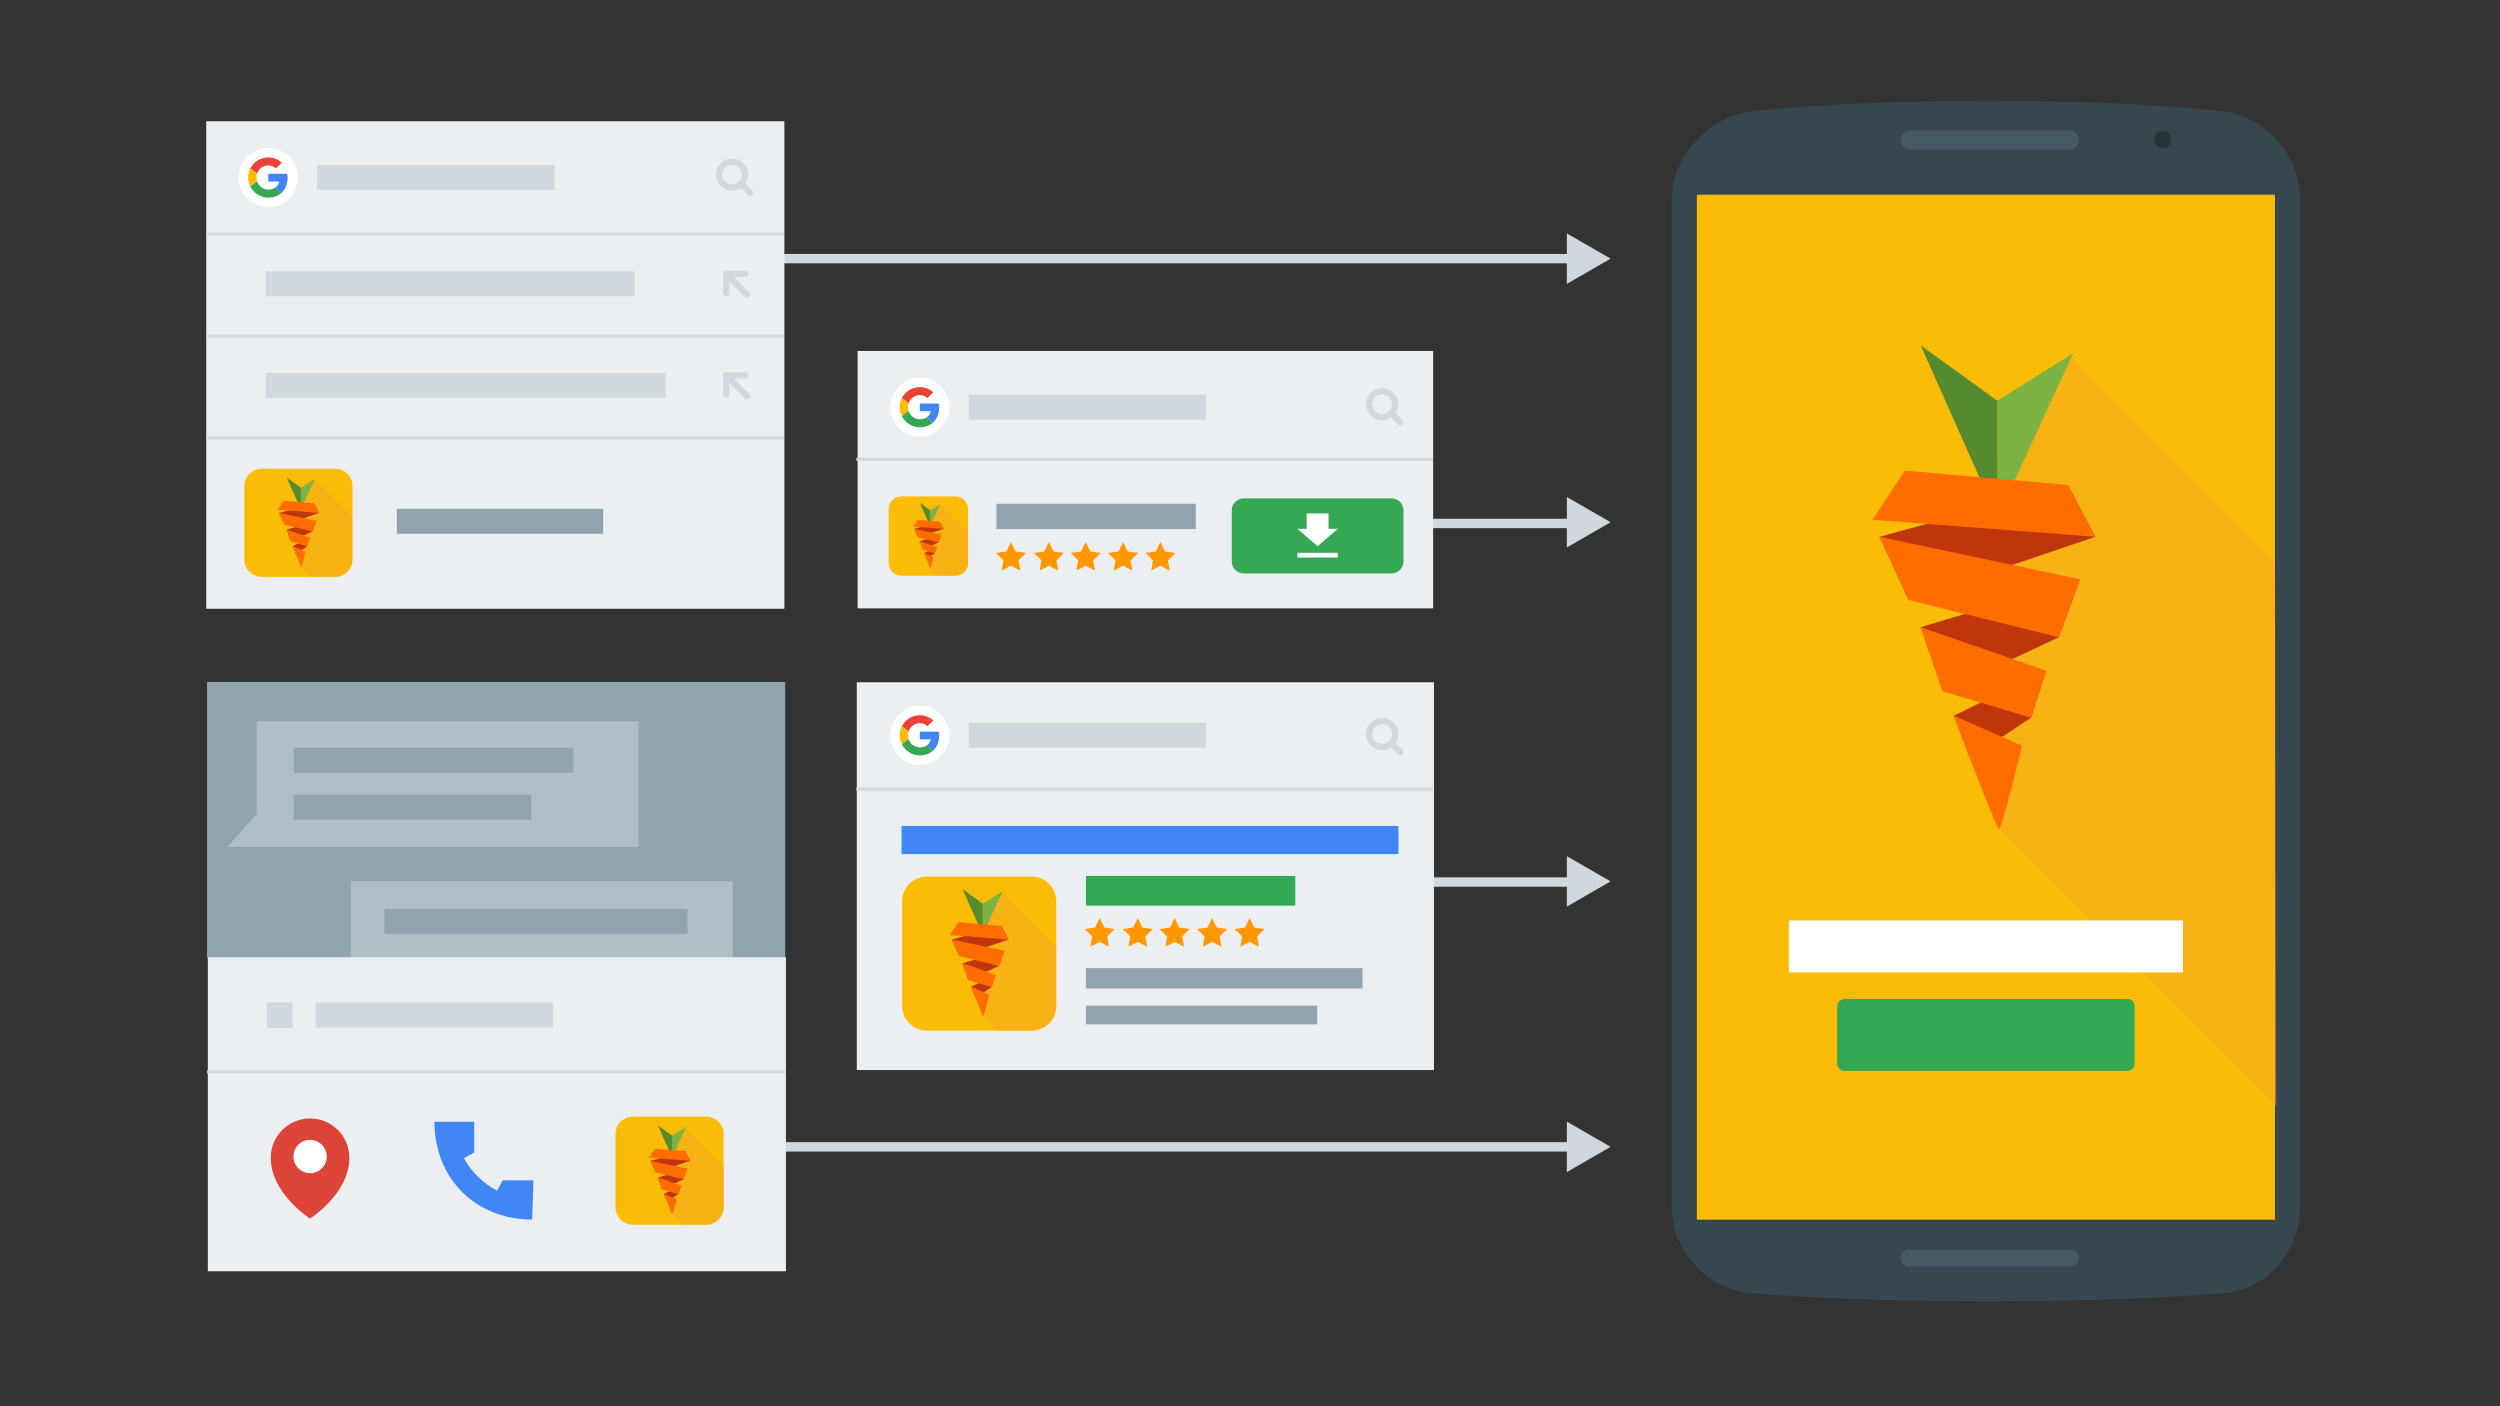 <?xml version="1.0" encoding="utf-8"?>
<!-- Generator: Adobe Illustrator 17.0.0, SVG Export Plug-In . SVG Version: 6.00 Build 0)  -->
<!DOCTYPE svg PUBLIC "-//W3C//DTD SVG 1.0//EN" "http://www.w3.org/TR/2001/REC-SVG-20010904/DTD/svg10.dtd">
<svg version="1.0" xmlns="http://www.w3.org/2000/svg" xmlns:xlink="http://www.w3.org/1999/xlink" x="0px" y="0px" width="1600px"
	 height="900px" viewBox="0 0 1600 900" enable-background="new 0 0 1600 900" xml:space="preserve">
<rect x="0" y="0" width="1600" height="900" fill="#333333" stroke="none"/>
<g id="Layer_1" display="none">
</g>
<g id="Layer_2">
	<line fill="none" stroke="#CFD8DC" stroke-width="6" stroke-miterlimit="10" x1="769" y1="335.015" x2="1012.774" y2="335.015"/>
	<g>
		<rect x="548.86" y="224.609" fill="#ECEFF1" width="368.351" height="164.747"/>
	</g>
	
		<line fill="none" stroke="#CFD8DC" stroke-width="6" stroke-miterlimit="10" x1="360.041" y1="165.529" x2="1012.774" y2="165.529"/>
	
		<line fill="none" stroke="#CFD8DC" stroke-width="6" stroke-miterlimit="10" x1="360.041" y1="733.988" x2="1012.774" y2="733.988"/>
	<line fill="none" stroke="#CFD8DC" stroke-width="6" stroke-miterlimit="10" x1="769" y1="564.502" x2="1012.774" y2="564.502"/>
	<g>
		<path fill="#37474F" d="M1472,773.301c0,27.281-21.047,51.703-48.251,54.271c0,0-55.01,5.251-151.142,5.251
			c-96.132,0-152.447-5.251-152.447-5.251c-27.203-2.568-50.16-26.99-50.16-54.271V127.49c0-27.281,23.17-52.493,50.264-56.028
			c0,0,53.896-6.966,152.446-6.966s150.986,6.966,150.986,6.966C1450.791,74.997,1472,100.21,1472,127.49V773.301z"/>
		<path fill="#455A64" d="M1330.593,89.609c0,3.001-2.683,6-5.962,6h-102.342c-3.279,0-5.962-2.999-5.962-6c0-3.001,2.683-6,5.962-6
			h102.342C1327.91,83.609,1330.593,86.608,1330.593,89.609z"/>
		<path fill="#455A64" d="M1330.593,805.109c0,3.001-2.683,5.5-5.962,5.5h-102.342c-3.279,0-5.962-2.499-5.962-5.5
			c0-3.001,2.683-5.5,5.962-5.5h102.342C1327.91,799.609,1330.593,802.108,1330.593,805.109z"/>
		<ellipse fill="#263238" cx="1384.249" cy="89.297" rx="5.465" ry="5.456"/>
	</g>
	<rect x="1086" y="124.609" fill="#FBBC05" width="370" height="656"/>
	<polygon opacity="0.5" fill="#F9A825" points="1456,359.509 1323.521,227.03 1278.282,291.406 1279.352,530.481 1456.74,707.869 	
		"/>
	<g>
		<polygon fill="#7CB342" points="1278.282,256.465 1326.858,226.078 1278.282,331.363 		"/>
		<polyline fill="#558B2F" points="1278.282,256.465 1229.277,221.07 1278.282,331.363 		"/>
		<polygon fill="#BF360C" points="1202.956,343.561 1323.435,310.392 1340.952,343.561 1221.574,384.006 		"/>
		<polygon fill="#BF360C" points="1229.277,401.396 1331.138,370.748 1317.657,407.876 1243.401,442.499 		"/>
		<polygon fill="#BF360C" points="1250.463,458.037 1309.525,429.217 1299.895,459.322 1260.749,485.298 		"/>
		<polygon fill="#FF6D00" points="1219.006,301.19 1323.435,310.392 1340.952,343.561 1198.443,332.647 		"/>
		<polygon fill="#FF6D00" points="1202.956,343.561 1331.138,370.748 1317.657,407.876 1221.574,384.006 		"/>
		<polygon fill="#FF6D00" points="1229.277,401.396 1309.525,429.217 1299.895,459.322 1243.401,442.499 		"/>
		<path fill="#FF6D00" d="M1250.463,458.037l43.655,19.27c0,0-12.84,53.175-14.766,53.175S1250.463,458.037,1250.463,458.037z"/>
	</g>
	<rect x="1144.885" y="589.086" fill="#FFFFFF" width="252.23" height="33.273"/>
	<g>
		<path fill="#34A853" d="M1366.187,680.7c0,2.588-2.117,4.705-4.705,4.705h-180.963c-2.588,0-4.705-2.117-4.705-4.705v-36.631
			c0-2.588,2.117-4.705,4.705-4.705h180.963c2.588,0,4.705,2.117,4.705,4.705V680.7z"/>
	</g>
	<g id="base_5_">
	</g>
	<g id="base_4_">
	</g>
	<g id="base_3_">
	</g>
	<g id="base_2_">
	</g>
	<g id="base_1_">
	</g>
	<g id="base">
	</g>
	<rect x="132.531" y="436.492" fill="#90A4AE" width="370" height="176.509"/>
	<g>
		<polygon fill="#B0BEC5" points="487.838,644.576 464.829,644.576 464.829,618.754 		"/>
		<g>
			<polygon fill="#B0BEC5" points="468.965,564.086 224.575,564.086 224.575,644.611 323.448,644.611 468.965,644.611 			"/>
		</g>
	</g>
	<g>
		<polygon fill="#B0BEC5" points="145.4,542.091 168.409,542.091 168.409,516.269 		"/>
		<g>
			<polygon fill="#B0BEC5" points="164.272,461.6 408.663,461.6 408.663,542.125 309.79,542.125 164.272,542.125 			"/>
		</g>
	</g>
	<g>
		<rect x="133" y="612.609" fill="#ECEFF1" width="370" height="201"/>
	</g>
	<line fill="none" stroke="#CFD8DC" stroke-width="2" stroke-miterlimit="10" x1="132.531" y1="686" x2="502.531" y2="686"/>
	<path fill="#4285F4" d="M341.409,755.393H321.77l-3.621,6.604c-9.012-4.611-16.434-11.896-21.202-20.813l6.576-3.608v-19.639
		h-12.395h-13.097c0,36.221,26.346,62.567,62.567,62.567L341.409,755.393z"/>
	<g>
		<path fill="#DB4437" d="M223.588,740.943c0,23.089-25.141,38.931-25.141,38.931s-25.141-15.842-25.141-38.931
			c0-13.885,11.256-25.141,25.141-25.141S223.588,727.058,223.588,740.943z"/>
		<circle fill="#FFFFFF" cx="198.446" cy="740.169" r="10.65"/>
	</g>
	<rect x="202" y="641.609" fill="#CFD8DC" width="152" height="16"/>
	<rect x="188" y="478.609" fill="#90A4AE" width="179" height="16"/>
	<rect x="246" y="581.609" fill="#90A4AE" width="194" height="16"/>
	<rect x="188" y="508.609" fill="#90A4AE" width="152" height="16"/>
	<rect x="170.762" y="641.511" fill="#CFD8DC" width="16.436" height="16.436"/>
	<g>
		<path fill="#FBBC05" d="M463.126,772.705c0,6.136-4.974,11.11-11.11,11.11h-46.969c-6.136,0-11.11-4.974-11.11-11.11v-46.969
			c0-6.136,4.974-11.11,11.11-11.11h46.969c6.136,0,11.11,4.974,11.11,11.11V772.705z"/>
		<path opacity="0.5" fill="#F9A825" d="M463.126,772.705v-26.674l-24.653-24.654l-8.356,11.89l0.198,44.157l6.39,6.39h15.312
			C458.152,783.815,463.126,778.841,463.126,772.705z"/>
		<g>
			<polygon fill="#7CB342" points="430.117,726.814 439.089,721.202 430.117,740.648 			"/>
			<polyline fill="#558B2F" points="430.117,726.814 421.066,720.277 430.117,740.648 			"/>
			<polygon fill="#BF360C" points="416.204,742.901 438.456,736.774 441.692,742.901 419.643,750.371 			"/>
			<polygon fill="#BF360C" points="421.066,753.583 439.879,747.922 437.389,754.78 423.674,761.174 			"/>
			<polygon fill="#BF360C" points="424.979,764.044 435.887,758.721 434.109,764.281 426.878,769.079 			"/>
			<polygon fill="#FF6D00" points="419.168,735.075 438.456,736.774 441.692,742.901 415.371,740.885 			"/>
			<polygon fill="#FF6D00" points="416.204,742.901 439.879,747.922 437.389,754.78 419.643,750.371 			"/>
			<polygon fill="#FF6D00" points="421.066,753.583 435.887,758.721 434.109,764.281 423.674,761.174 			"/>
			<path fill="#FF6D00" d="M424.979,764.044l8.063,3.559c0,0-2.371,9.821-2.727,9.821S424.979,764.044,424.979,764.044z"/>
		</g>
	</g>
	<g>
		<rect x="132" y="77.609" fill="#ECEFF1" width="370" height="312"/>
	</g>
	<rect x="254" y="325.609" fill="#90A4AE" width="132" height="16"/>
	<rect x="170" y="238.609" fill="#CFD8DC" width="256" height="16"/>
	<rect x="170" y="173.609" fill="#CFD8DC" width="236" height="16"/>
	
		<line fill="none" stroke="#CFD8DC" stroke-width="2" stroke-miterlimit="10" x1="132.781" y1="149.856" x2="501.781" y2="149.856"/>
	
		<line fill="none" stroke="#CFD8DC" stroke-width="2" stroke-miterlimit="10" x1="132.781" y1="215.106" x2="501.781" y2="215.106"/>
	
		<line fill="none" stroke="#CFD8DC" stroke-width="2" stroke-miterlimit="10" x1="132.781" y1="280.356" x2="501.781" y2="280.356"/>
	<g>
		
			<line fill="none" stroke="#CFD8DC" stroke-width="4" stroke-linecap="round" stroke-linejoin="round" stroke-miterlimit="10" x1="478.095" y1="188.513" x2="464.781" y2="175.199"/>
		
			<polyline fill="none" stroke="#CFD8DC" stroke-width="4" stroke-linecap="round" stroke-linejoin="round" stroke-miterlimit="10" points="
			464.781,187.449 464.781,175.199 477.031,175.199 		"/>
	</g>
	<g>
		
			<line fill="none" stroke="#CFD8DC" stroke-width="4" stroke-linecap="round" stroke-linejoin="round" stroke-miterlimit="10" x1="478.095" y1="253.513" x2="464.781" y2="240.199"/>
		
			<polyline fill="none" stroke="#CFD8DC" stroke-width="4" stroke-linecap="round" stroke-linejoin="round" stroke-miterlimit="10" points="
			464.781,252.449 464.781,240.199 477.031,240.199 		"/>
	</g>
	<g>
		
			<circle fill="none" stroke="#CFD8DC" stroke-width="4" stroke-linecap="round" stroke-linejoin="round" stroke-miterlimit="10" cx="468.55" cy="111.719" r="8.322"/>
		
			<line fill="none" stroke="#CFD8DC" stroke-width="4" stroke-linecap="round" stroke-linejoin="round" stroke-miterlimit="10" x1="474.434" y1="117.603" x2="480.238" y2="123.407"/>
	</g>
	<rect x="620" y="252.609" fill="#CFD8DC" width="152" height="16"/>
	<g>
		
			<circle fill="none" stroke="#CFD8DC" stroke-width="4" stroke-linecap="round" stroke-linejoin="round" stroke-miterlimit="10" cx="884.55" cy="258.719" r="8.322"/>
		
			<line fill="none" stroke="#CFD8DC" stroke-width="4" stroke-linecap="round" stroke-linejoin="round" stroke-miterlimit="10" x1="890.434" y1="264.603" x2="896.238" y2="270.407"/>
	</g>
	<g>
		<path fill="#FBBC05" d="M225.575,358.091c0,6.136-4.974,11.11-11.11,11.11h-46.969c-6.136,0-11.11-4.974-11.11-11.11v-46.969
			c0-6.136,4.974-11.11,11.11-11.11h46.969c6.136,0,11.11,4.974,11.11,11.11V358.091z"/>
		<path opacity="0.5" fill="#F9A825" d="M225.575,358.091v-26.674l-24.653-24.654l-8.356,11.89l0.198,44.157l6.39,6.39h15.312
			C220.601,369.2,225.575,364.226,225.575,358.091z"/>
		<g>
			<polygon fill="#7CB342" points="192.566,312.2 201.538,306.588 192.566,326.034 			"/>
			<polyline fill="#558B2F" points="192.566,312.2 183.514,305.663 192.566,326.034 			"/>
			<polygon fill="#BF360C" points="178.653,328.287 200.905,322.16 204.141,328.287 182.092,335.757 			"/>
			<polygon fill="#BF360C" points="183.514,338.969 202.328,333.308 199.838,340.166 186.123,346.56 			"/>
			<polygon fill="#BF360C" points="187.427,349.43 198.336,344.107 196.558,349.667 189.327,354.465 			"/>
			<polygon fill="#FF6D00" points="181.617,320.461 200.905,322.16 204.141,328.287 177.819,326.271 			"/>
			<polygon fill="#FF6D00" points="178.653,328.287 202.328,333.308 199.838,340.166 182.092,335.757 			"/>
			<polygon fill="#FF6D00" points="183.514,338.969 198.336,344.107 196.558,349.667 186.123,346.56 			"/>
			<path fill="#FF6D00" d="M187.427,349.43l8.063,3.559c0,0-2.371,9.821-2.727,9.821C192.407,362.811,187.427,349.43,187.427,349.43
				z"/>
		</g>
	</g>
	<g>
		<rect x="548.337" y="436.66" fill="#ECEFF1" width="369.396" height="248.185"/>
	</g>
	<g>
		<path fill="#FBBC05" d="M675.983,643.789c0,8.746-7.09,15.836-15.836,15.836h-66.952c-8.746,0-15.836-7.09-15.836-15.836v-66.952
			c0-8.746,7.09-15.836,15.836-15.836h66.952c8.746,0,15.836,7.09,15.836,15.836V643.789z"/>
		<path opacity="0.5" fill="#F9A825" d="M675.983,643.79v-38.022l-35.142-35.142l-11.911,16.949l0.282,62.943l9.108,9.108h21.826
			C668.893,659.626,675.983,652.536,675.983,643.79z"/>
		<path fill="none" d="M675.983,643.789c0,8.746-7.09,15.836-15.836,15.836h-66.952c-8.746,0-15.836-7.09-15.836-15.836v-66.952
			c0-8.746,7.09-15.836,15.836-15.836h66.952c8.746,0,15.836,7.09,15.836,15.836V643.789z"/>
		<g>
			<polygon fill="#7CB342" points="628.931,578.375 641.72,570.375 628.931,598.094 			"/>
			<polyline fill="#558B2F" points="628.931,578.375 616.029,569.056 628.931,598.094 			"/>
			<polygon fill="#BF360C" points="609.099,601.305 640.818,592.573 645.43,601.305 614.001,611.954 			"/>
			<polygon fill="#BF360C" points="616.029,616.532 642.847,608.463 639.297,618.238 619.747,627.353 			"/>
			<polygon fill="#BF360C" points="621.607,631.445 637.156,623.857 634.621,631.783 624.315,638.622 			"/>
			<polygon fill="#FF6D00" points="613.325,590.15 640.818,592.573 645.43,601.305 607.911,598.432 			"/>
			<polygon fill="#FF6D00" points="609.099,601.305 642.847,608.463 639.297,618.238 614.001,611.954 			"/>
			<polygon fill="#FF6D00" points="616.029,616.532 637.156,623.857 634.621,631.783 619.747,627.353 			"/>
			<path fill="#FF6D00" d="M621.607,631.445l11.493,5.073c0,0-3.38,14-3.887,14C628.705,650.518,621.607,631.445,621.607,631.445z"
				/>
		</g>
	</g>
	<rect x="577" y="528.609" fill="#4285F4" width="318" height="18"/>
	<rect x="695" y="619.609" fill="#90A4AE" width="177" height="13"/>
	<rect x="695" y="643.609" fill="#90A4AE" width="148" height="12"/>
	<rect x="695" y="560.609" fill="#34A853" width="134" height="19"/>
	<g>
		<polygon fill="#FF9800" points="703.8,587.574 706.784,593.62 713.457,594.59 708.629,599.296 709.768,605.942 703.8,602.804 
			697.832,605.942 698.972,599.296 694.144,594.59 700.816,593.62 		"/>
		<polygon fill="#FF9800" points="728.169,587.574 731.153,593.62 737.825,594.59 732.997,599.296 734.137,605.942 728.169,602.804 
			722.201,605.942 723.341,599.296 718.512,594.59 725.185,593.62 		"/>
		<polygon fill="#FF9800" points="751.776,587.574 754.76,593.62 761.432,594.59 756.604,599.296 757.744,605.942 751.776,602.804 
			745.808,605.942 746.947,599.296 742.119,594.59 748.792,593.62 		"/>
		<polygon fill="#FF9800" points="775.763,587.574 778.747,593.62 785.42,594.59 780.591,599.296 781.731,605.942 775.763,602.804 
			769.795,605.942 770.935,599.296 766.107,594.59 772.779,593.62 		"/>
		<polygon fill="#FF9800" points="799.751,587.574 802.735,593.62 809.407,594.59 804.579,599.296 805.719,605.942 799.751,602.804 
			793.783,605.942 794.922,599.296 790.094,594.59 796.767,593.62 		"/>
	</g>
	<rect x="637.725" y="322.398" fill="#90A4AE" width="127.603" height="16.255"/>
	<g>
		<polygon fill="#FF9800" points="647.019,346.914 649.995,352.934 656.649,353.899 651.834,358.585 652.971,365.201 
			647.019,362.077 641.068,365.201 642.205,358.585 637.39,353.899 644.044,352.934 		"/>
		<polygon fill="#FF9800" points="671.319,346.914 674.294,352.934 680.948,353.899 676.133,358.585 677.27,365.201 
			671.319,362.077 665.368,365.201 666.504,358.585 661.69,353.899 668.343,352.934 		"/>
		<polygon fill="#FF9800" points="694.859,346.914 697.834,352.934 704.488,353.899 699.673,358.585 700.81,365.201 
			694.859,362.077 688.908,365.201 690.044,358.585 685.23,353.899 691.883,352.934 		"/>
		<polygon fill="#FF9800" points="718.779,346.914 721.754,352.934 728.408,353.899 723.593,358.585 724.73,365.201 
			718.779,362.077 712.827,365.201 713.964,358.585 709.149,353.899 715.803,352.934 		"/>
		<polygon fill="#FF9800" points="742.698,346.914 745.674,352.934 752.327,353.899 747.513,358.585 748.649,365.201 
			742.698,362.077 736.747,365.201 737.884,358.585 733.069,353.899 739.723,352.934 		"/>
	</g>
	<path fill="#34A853" d="M898.217,359.284c0,4.264-3.463,7.721-7.734,7.721h-94.427c-4.271,0-7.734-3.457-7.734-7.721V326.64
		c0-4.264,3.463-7.721,7.734-7.721h94.427c4.271,0,7.734,3.457,7.734,7.721V359.284z"/>
	<g>
		<rect x="836.285" y="328.626" fill="#FFFFFF" width="13.969" height="11.017"/>
		<rect x="830.386" y="353.786" fill="#FFFFFF" width="25.767" height="3.06"/>
		<polygon fill="#FFFFFF" points="856.153,338.419 843.269,349.597 830.386,338.419 		"/>
	</g>
	<g>
		<path fill="#FBBC05" d="M619.563,360.327c0,4.504-3.651,8.155-8.155,8.155H576.93c-4.504,0-8.155-3.651-8.155-8.155v-34.478
			c0-4.504,3.651-8.155,8.155-8.155h34.478c4.504,0,8.155,3.651,8.155,8.155V360.327z"/>
		<path opacity="0.5" fill="#F9A825" d="M619.563,360.327v-19.58l-18.097-18.097l-6.134,8.728l0.145,32.414l4.691,4.691h11.24
			C615.912,368.482,619.563,364.831,619.563,360.327z"/>
		<g>
			<polygon fill="#7CB342" points="595.333,326.64 601.919,322.52 595.333,336.795 			"/>
			<polyline fill="#558B2F" points="595.333,326.64 588.689,321.841 595.333,336.795 			"/>
			<polygon fill="#BF360C" points="585.12,338.449 601.454,333.952 603.83,338.449 587.644,343.932 			"/>
			<polygon fill="#BF360C" points="588.689,346.29 602.499,342.135 600.671,347.168 590.603,351.863 			"/>
			<polygon fill="#BF360C" points="591.561,353.969 599.569,350.062 598.263,354.143 592.955,357.665 			"/>
			<polygon fill="#FF6D00" points="587.296,332.704 601.454,333.952 603.83,338.449 584.508,336.969 			"/>
			<polygon fill="#FF6D00" points="585.12,338.449 602.499,342.135 600.671,347.168 587.644,343.932 			"/>
			<polygon fill="#FF6D00" points="588.689,346.29 599.569,350.062 598.263,354.143 590.603,351.863 			"/>
			<path fill="#FF6D00" d="M591.561,353.969l5.919,2.613c0,0-1.741,7.209-2.002,7.209S591.561,353.969,591.561,353.969z"/>
		</g>
	</g>
	
		<line fill="none" stroke="#CFD8DC" stroke-width="2" stroke-miterlimit="10" x1="548.069" y1="294.012" x2="917.069" y2="294.012"/>
	<g>
		
			<circle fill="none" stroke="#CFD8DC" stroke-width="4" stroke-linecap="round" stroke-linejoin="round" stroke-miterlimit="10" cx="884.55" cy="469.719" r="8.322"/>
		
			<line fill="none" stroke="#CFD8DC" stroke-width="4" stroke-linecap="round" stroke-linejoin="round" stroke-miterlimit="10" x1="890.434" y1="475.603" x2="896.238" y2="481.407"/>
	</g>
	
		<line fill="none" stroke="#CFD8DC" stroke-width="2" stroke-miterlimit="10" x1="548.069" y1="505.012" x2="917.069" y2="505.012"/>
	<g>
		<g>
			<circle fill="#F5F5F5" cx="588.689" cy="260.609" r="18.859"/>
			<circle fill="#FFFFFF" cx="588.689" cy="260.609" r="18.859"/>
		</g>
		<g>
			<g>
				<polygon fill="none" points="575.83,260.608 575.83,260.609 575.83,260.61 				"/>
				<path fill="#EA4335" d="M588.689,252.865c1.889,0,3.582,0.651,4.918,1.923l3.685-3.685c-2.229-2.077-5.135-3.351-8.603-3.351
					c-5.024,0-9.373,2.884-11.488,7.085l4.289,3.329C582.503,255.122,585.342,252.865,588.689,252.865z"/>
				<path fill="#4285F4" d="M601.036,260.901c0-0.92-0.086-1.802-0.236-2.65h-12.111v4.925h6.929
					c-0.287,1.634-1.192,3.026-2.574,3.954l4.166,3.233C599.638,268.125,601.036,264.815,601.036,260.901z"/>
				<path fill="#FBBC05" d="M577.2,266.383l4.289-3.329c-0.257-0.773-0.399-1.595-0.399-2.445s0.142-1.672,0.399-2.445l-4.289-3.329
					c-0.874,1.736-1.37,3.696-1.37,5.773v0.002C575.83,262.687,576.326,264.647,577.2,266.383z"/>
				<path fill="#34A853" d="M588.689,273.467c3.47,0,6.392-1.14,8.522-3.104l-4.166-3.233c-1.149,0.772-2.626,1.223-4.355,1.223
					c-3.346,0-6.185-2.257-7.199-5.299l-4.289,3.329C579.316,270.584,583.664,273.467,588.689,273.467z"/>
			</g>
			<rect x="575.83" y="247.751" fill="none" width="25.717" height="25.717"/>
		</g>
	</g>
	<rect x="203" y="105.609" fill="#CFD8DC" width="152" height="16"/>
	<g>
		<g>
			<circle fill="#F5F5F5" cx="171.689" cy="113.609" r="18.859"/>
			<circle fill="#FFFFFF" cx="171.689" cy="113.609" r="18.859"/>
		</g>
		<g>
			<g>
				<polygon fill="none" points="158.83,113.608 158.83,113.609 158.83,113.61 				"/>
				<path fill="#EA4335" d="M171.689,105.865c1.889,0,3.582,0.651,4.918,1.923l3.685-3.685c-2.229-2.077-5.135-3.351-8.603-3.351
					c-5.024,0-9.373,2.884-11.488,7.085l4.289,3.329C165.503,108.122,168.342,105.865,171.689,105.865z"/>
				<path fill="#4285F4" d="M184.036,113.901c0-0.92-0.086-1.802-0.236-2.65h-12.111v4.925h6.929
					c-0.287,1.634-1.192,3.026-2.574,3.954l4.166,3.233C182.638,121.125,184.036,117.815,184.036,113.901z"/>
				<path fill="#FBBC05" d="M160.2,119.383l4.289-3.329c-0.257-0.773-0.399-1.595-0.399-2.445c0-0.85,0.142-1.672,0.399-2.445
					l-4.289-3.329c-0.874,1.736-1.37,3.696-1.37,5.773v0.002C158.83,115.687,159.326,117.647,160.2,119.383z"/>
				<path fill="#34A853" d="M171.689,126.467c3.47,0,6.392-1.14,8.522-3.104l-4.166-3.233c-1.149,0.772-2.626,1.223-4.355,1.223
					c-3.346,0-6.185-2.257-7.199-5.299l-4.289,3.329C162.316,123.584,166.664,126.467,171.689,126.467z"/>
			</g>
			<rect x="158.83" y="100.751" fill="none" width="25.717" height="25.717"/>
		</g>
	</g>
	<rect x="620" y="462.609" fill="#CFD8DC" width="152" height="16"/>
	<g>
		<g>
			<circle fill="#F5F5F5" cx="588.689" cy="470.609" r="18.859"/>
			<circle fill="#FFFFFF" cx="588.689" cy="470.609" r="18.859"/>
		</g>
		<g>
			<g>
				<polygon fill="none" points="575.83,470.608 575.83,470.609 575.83,470.61 				"/>
				<path fill="#EA4335" d="M588.689,462.865c1.889,0,3.582,0.651,4.918,1.922l3.685-3.685c-2.229-2.077-5.135-3.351-8.603-3.351
					c-5.024,0-9.373,2.884-11.488,7.085l4.289,3.329C582.503,465.122,585.342,462.865,588.689,462.865z"/>
				<path fill="#4285F4" d="M601.036,470.901c0-0.92-0.086-1.802-0.236-2.65h-12.111v4.925h6.929
					c-0.287,1.634-1.192,3.026-2.574,3.954l4.166,3.233C599.638,478.125,601.036,474.815,601.036,470.901z"/>
				<path fill="#FBBC05" d="M577.2,476.383l4.289-3.329c-0.257-0.773-0.399-1.595-0.399-2.445s0.142-1.672,0.399-2.445l-4.289-3.329
					c-0.874,1.736-1.37,3.696-1.37,5.773v0.002C575.83,472.687,576.326,474.647,577.2,476.383z"/>
				<path fill="#34A853" d="M588.689,483.467c3.47,0,6.392-1.14,8.522-3.104l-4.166-3.233c-1.149,0.772-2.626,1.223-4.355,1.223
					c-3.346,0-6.185-2.257-7.199-5.299l-4.289,3.329C579.316,480.584,583.664,483.467,588.689,483.467z"/>
			</g>
			<rect x="575.83" y="457.751" fill="none" width="25.717" height="25.717"/>
		</g>
	</g>
	<polygon fill="#CFD8DC" points="1002.783,149.373 1030.766,165.529 1002.783,181.685 	"/>
	<polygon fill="#CFD8DC" points="1002.783,318.07 1030.766,334.226 1002.783,350.382 	"/>
	<polygon fill="#CFD8DC" points="1002.783,547.93 1030.766,564.086 1002.783,580.241 	"/>
	<polygon fill="#CFD8DC" points="1002.783,717.832 1030.766,733.988 1002.783,750.144 	"/>
</g>
</svg>
